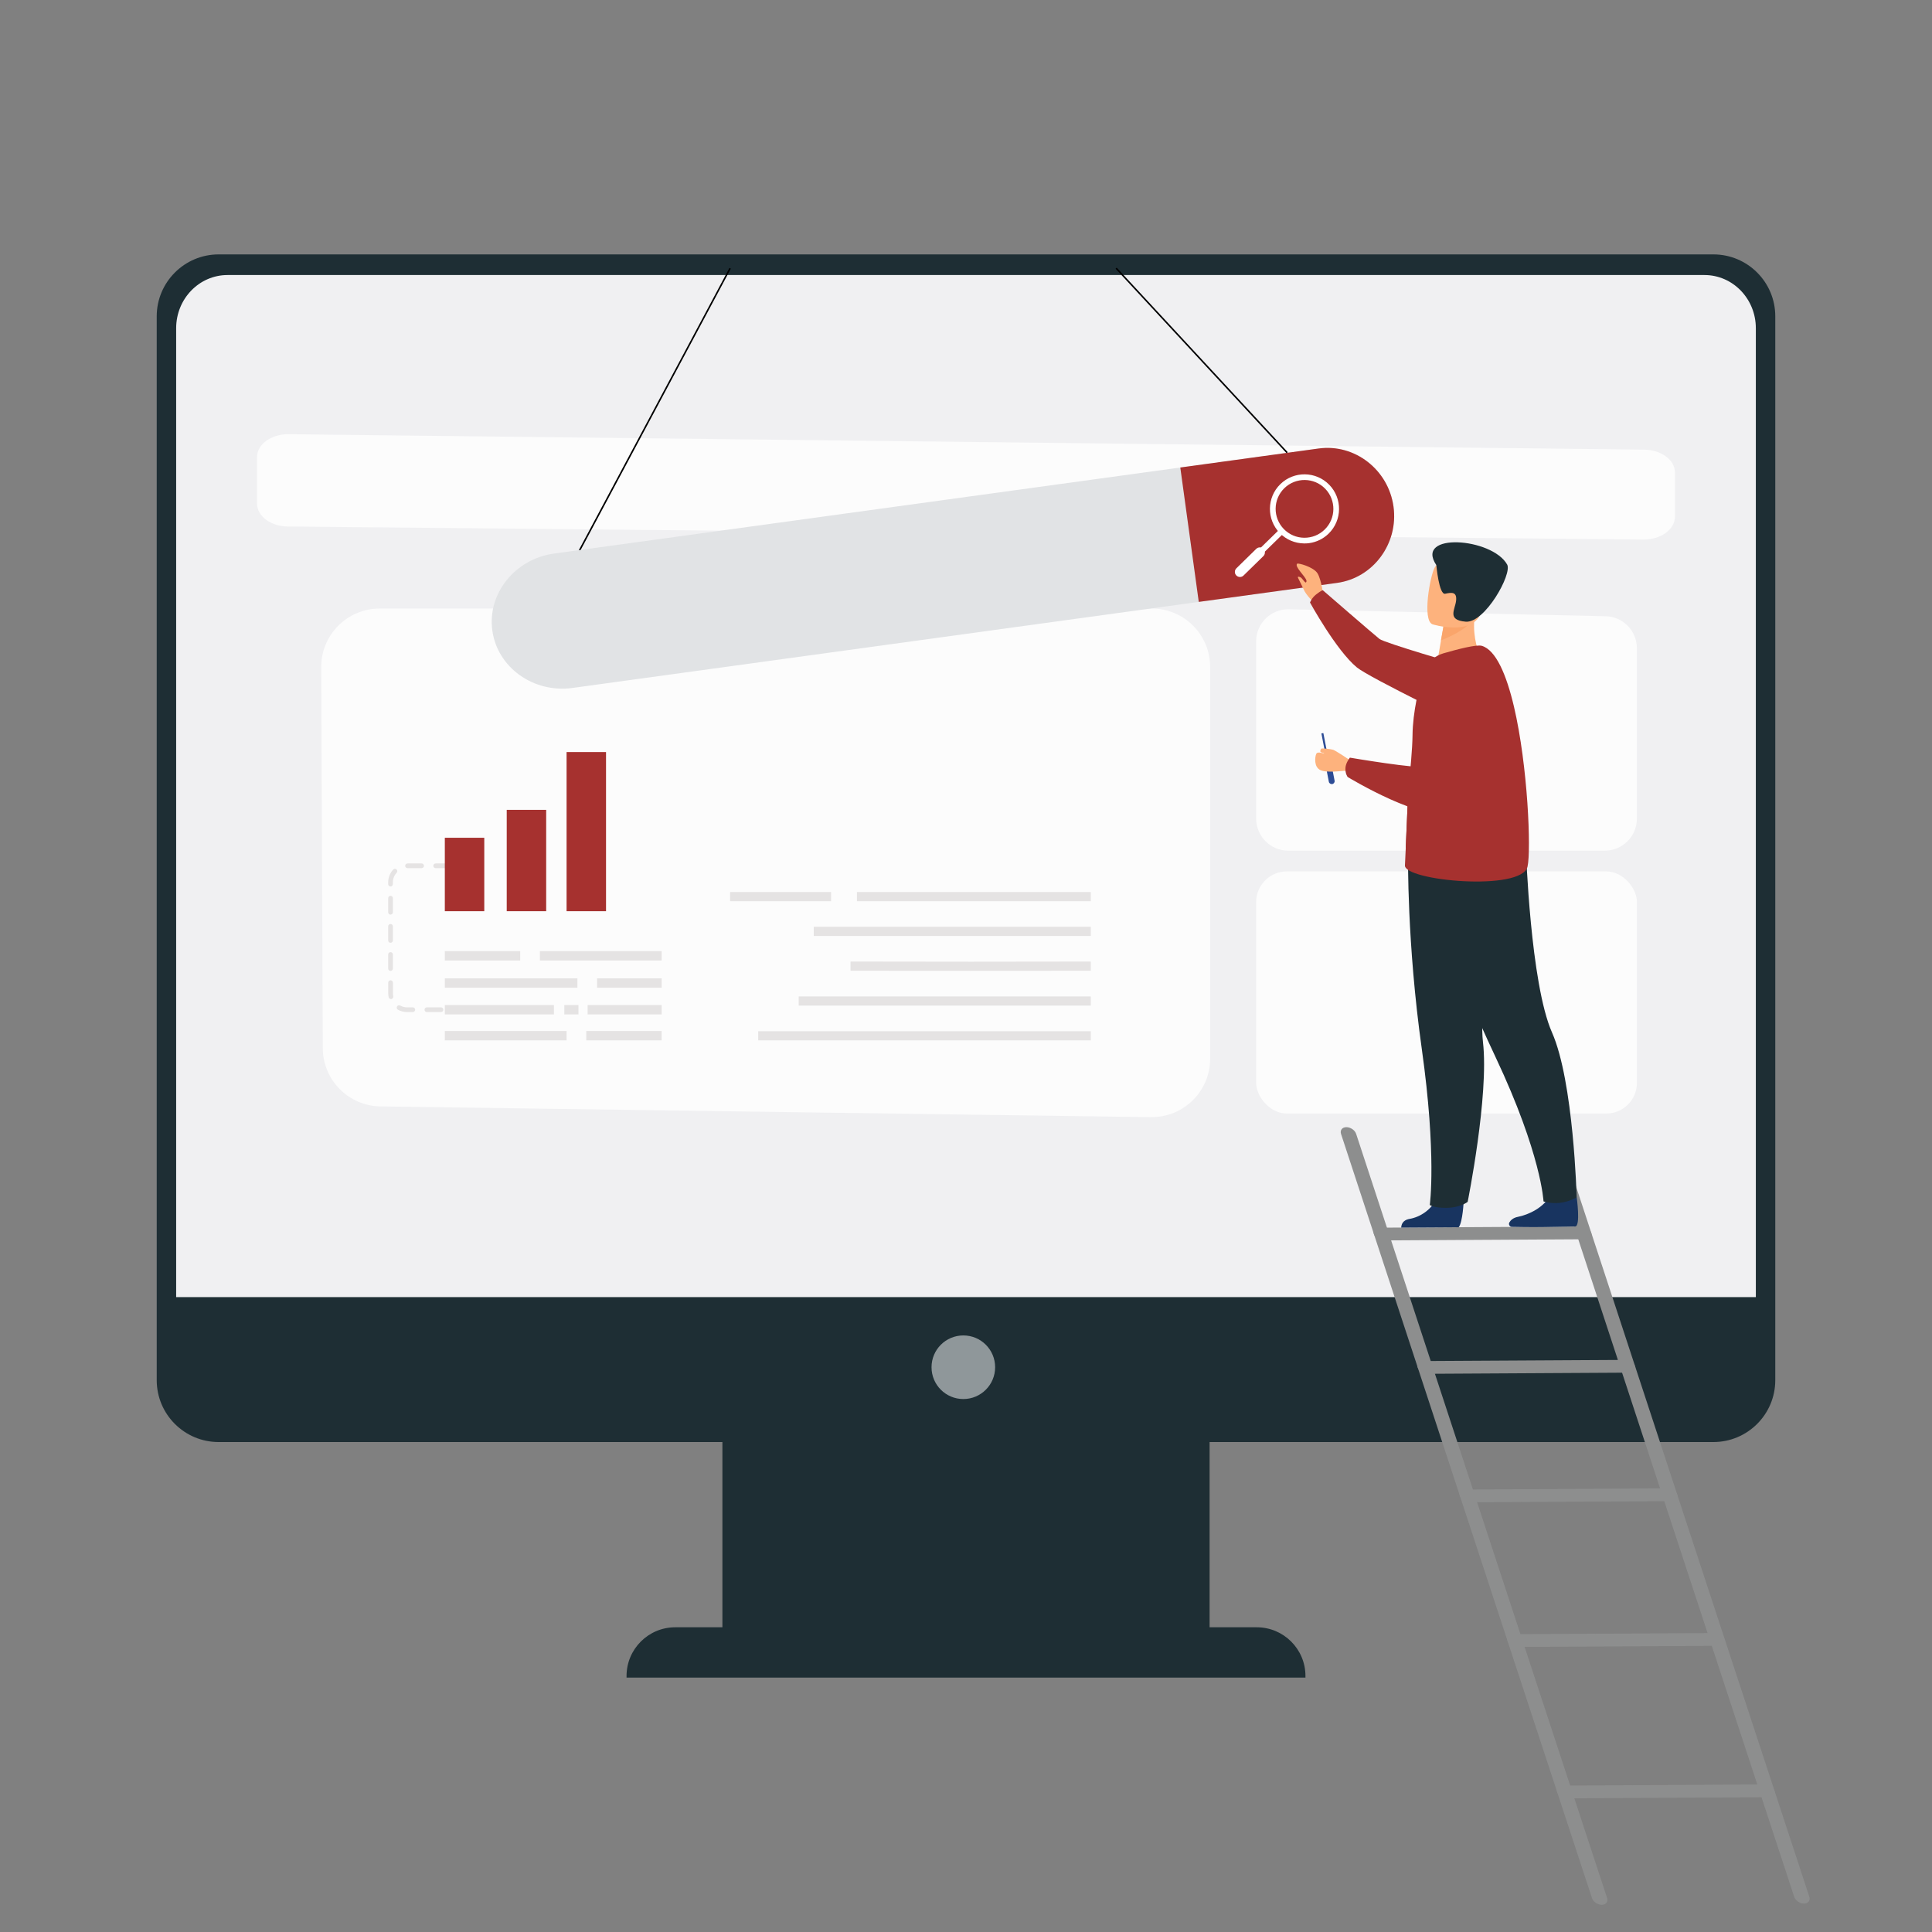 <svg xmlns="http://www.w3.org/2000/svg" id="Layer_1" data-name="Layer 1" viewBox="0 0 500 500"><rect x="0" y="0" width="500" height="500" fill="#808080" stroke="none"/><defs><style>      .cls-1 {        fill: #8d8e8e;      }      .cls-2 {        fill: #2d4c95;      }      .cls-3 {        fill: #faa56b;      }      .cls-4 {        opacity: .5;      }      .cls-4, .cls-5, .cls-6 {        fill: #fff;      }      .cls-5 {        opacity: .78;      }      .cls-7 {        fill: #e5e3e3;      }      .cls-8 {        fill: #183460;      }      .cls-9 {        fill: #e1e3e5;      }      .cls-10 {        fill: #a6312f;      }      .cls-11 {        fill: #f0f0f2;      }      .cls-12 {        fill: #1e2e34;      }      .cls-13 {        fill: #fdb27d;      }    </style></defs><g><rect class="cls-12" x="186.96" y="367.21" width="126.08" height="60.44"></rect><path class="cls-12" d="M459.44,81.86v275.33c0,8.84-7.17,16.01-16.02,16.01H56.58c-8.84,0-16.02-7.17-16.02-16.01V81.86c0-8.84,7.18-16.02,16.02-16.02h386.84c8.86,0,16.02,7.18,16.02,16.02Z"></path><path class="cls-4" d="M257.54,353.84c0,4.54-3.68,8.23-8.23,8.23s-8.23-3.68-8.23-8.23,3.68-8.23,8.23-8.23,8.23,3.68,8.23,8.23Z"></path><path class="cls-11" d="M454.41,335.69V84.94c0-7.6-5.95-13.76-13.29-13.76H58.88c-7.34,0-13.29,6.16-13.29,13.76v250.75h408.83Z"></path><path class="cls-12" d="M174.76,421.14h150.49c6.96,0,12.6,5.65,12.6,12.6v.42h-175.7v-.42c0-6.96,5.65-12.6,12.6-12.6Z"></path></g><g><path class="cls-5" d="M425.3,139.64l-350.81-3.38c-4.42-.04-7.97-2.68-7.97-5.91v-12.07c0-3.3,3.69-5.96,8.2-5.91l350.81,4c4.41.05,7.95,2.68,7.95,5.91v11.44c0,3.3-3.68,5.96-8.18,5.91Z"></path><path class="cls-5" d="M297.84,289.12l-199.38-2.78c-8.25-.12-14.89-6.82-14.92-15.07l-.41-98.59c-.04-8.38,6.75-15.2,15.13-15.2h199.8c8.36,0,15.13,6.77,15.13,15.13v101.37c0,8.44-6.9,15.25-15.34,15.13Z"></path><path class="cls-5" d="M415.34,220.15h-81.95c-4.58,0-8.3-3.71-8.3-8.3v-45.88c0-4.65,3.83-8.4,8.48-8.29l81.95,1.8c4.51.1,8.11,3.78,8.11,8.29v44.08c0,4.58-3.71,8.3-8.3,8.3Z"></path><rect class="cls-5" x="325.09" y="225.52" width="98.55" height="62.66" rx="7.94" ry="7.94"></rect></g><g><rect x="127.47" y="106.11" width="83.61" height=".4" transform="translate(-4.22 205.59) rotate(-61.91)"></rect><rect x="310.8" y="60.75" width=".4" height="65.11" transform="translate(19.48 236.28) rotate(-42.83)"></rect><g><path class="cls-9" d="M360.64,131.12c.66,4.78-.65,9.39-3.3,12.97-2.64,3.58-6.62,6.11-11.29,6.76l-197.89,27.19c-10.1,1.39-19.44-5.3-20.75-14.87-.66-4.78.81-9.41,3.71-13.02,2.89-3.61,7.22-6.2,12.27-6.89l197.89-27.19c9.34-1.28,18.06,5.49,19.37,15.06Z"></path><path class="cls-10" d="M360.64,131.12c.66,4.78-.65,9.39-3.3,12.97-2.64,3.58-6.62,6.11-11.29,6.76l-35.81,4.92-4.78-34.78,35.81-4.92c9.34-1.28,18.06,5.49,19.37,15.06Z"></path><g><path class="cls-6" d="M338.84,140.56c-.44.06-.89.09-1.34.08-2.39-.03-4.63-.98-6.3-2.69-3.45-3.53-3.38-9.2.15-12.65h0c3.53-3.45,9.2-3.38,12.65.15,3.45,3.53,3.38,9.2-.15,12.65-1.39,1.35-3.13,2.2-5.02,2.46ZM332.38,126.35c-2.95,2.88-3,7.62-.12,10.57,1.4,1.43,3.26,2.23,5.26,2.25,1.99.02,3.88-.73,5.31-2.13,2.95-2.88,3-7.62.12-10.57-2.88-2.95-7.62-3-10.57-.12h0Z"></path><rect class="cls-6" x="326.63" y="135.59" width="1.47" height="12.21" transform="translate(199.92 -191.47) rotate(45.66)"></rect><path class="cls-6" d="M319.96,148.93h0c-.51-.52-.5-1.35.02-1.86l5.14-5.03c.52-.51,1.35-.5,1.86.02h0c.51.52.5,1.35-.02,1.86l-5.14,5.03c-.52.51-1.35.5-1.86-.02Z"></path></g></g></g><g><path class="cls-1" d="M414.53,492.95h0c-1.08,0-2.21-.77-2.53-1.74l-64.94-197.74c-.32-.97.3-1.76,1.38-1.76h0c1.08,0,2.21.77,2.53,1.74l64.94,197.74c.32.97-.3,1.76-1.38,1.76Z"></path><path class="cls-1" d="M466.87,492.64h0c-1.08,0-2.21-.77-2.53-1.74l-64.94-197.74c-.32-.97.3-1.76,1.38-1.76h0c1.08,0,2.21.77,2.53,1.74l64.94,197.74c.32.97-.3,1.76-1.38,1.76Z"></path><path class="cls-1" d="M410.51,320.72l-52.56.3c-1.01,0-2.09-.73-2.39-1.64h0c-.3-.91.29-1.66,1.3-1.66l52.56-.3c1.01,0,2.09.73,2.39,1.64h0c.3.91-.29,1.66-1.3,1.66Z"></path><path class="cls-1" d="M421.85,355.24l-52.56.3c-1.01,0-2.09-.73-2.39-1.64h0c-.3-.91.29-1.66,1.3-1.66l52.56-.3c1.01,0,2.09.73,2.39,1.64h0c.3.91-.29,1.66-1.3,1.66Z"></path><path class="cls-1" d="M432.77,388.49l-52.56.3c-1.01,0-2.09-.73-2.39-1.64h0c-.3-.91.29-1.66,1.3-1.66l52.56-.3c1.01,0,2.09.73,2.39,1.64h0c.3.91-.29,1.66-1.3,1.66Z"></path><path class="cls-1" d="M445.06,425.93l-52.56.3c-1.01,0-2.09-.73-2.39-1.64h0c-.3-.91.29-1.66,1.3-1.66l52.56-.3c1.01,0,2.09.73,2.39,1.64h0c.3.91-.29,1.66-1.3,1.66Z"></path><path class="cls-1" d="M457.93,465.11l-52.56.3c-1.01,0-2.09-.73-2.39-1.64h0c-.3-.91.29-1.66,1.3-1.66l52.56-.3c1.01,0,2.09.73,2.39,1.64h0c.3.91-.29,1.66-1.3,1.66Z"></path></g><g><path class="cls-2" d="M344.79,202.91h0c-.41.08-.81-.19-.89-.6l-.84-4.34c-.08-.41.19-.81.6-.89h0c.41-.08.81.19.89.6l.84,4.35c.08.41-.19.81-.6.89Z"></path><rect class="cls-2" x="342.58" y="189.68" width=".52" height="6.4" transform="translate(-30.4 68.66) rotate(-10.95)"></rect><path class="cls-13" d="M342.5,154.34s-.5-4.33-1.54-5.98c-1.05-1.65-5.01-2.72-5.26-2.47-.78.75,2.29,3.41,2.41,4.39.12.98-1.56.3-.75,2.21.68,1.61,2.92,3.7,2.92,3.7l2.22-1.85Z"></path><path class="cls-10" d="M340.59,153.86c1.45-1.13,1.75-1.11,1.75-1.11,0,0,13.36,11.58,14.67,12.61,1.3,1.03,21.37,6.85,21.37,6.85l3.19,16.32s-27.16-13.12-30.41-15.8c-5.36-4.42-12.13-16.8-12.13-16.8,0,0,.42-1.17,1.56-2.07Z"></path><path class="cls-8" d="M378.81,310.68s-.23,5.58-1.3,6.93l-14.9.09c.1-.57.17-1.9,2.23-2.26,2.6-.45,5.66-2.27,7.24-5.71,1.66-3.62,6.74.96,6.74.96Z"></path><path class="cls-8" d="M408.05,309.87s1.04,7.41-.37,7.54c-.19.02-6,.11-8.52.15-2.96.05-7.83-.05-7.83-.05-.61.03-1.01-.64-.7-1.16.34-.58.99-1.2,2.24-1.44,2.59-.5,6.92-2.41,8.43-5.87,1.59-3.65,6.75.84,6.75.84Z"></path><path class="cls-12" d="M371.06,233.95s4.14,14.49,16.01,39.67c11.87,25.17,12.39,37.3,12.39,37.3,0,0,1.8.64,4.18.38,2.58-.28,4.4-1.43,4.4-1.43,0,0-.77-29.96-6.38-42.66-5.61-12.7-6.75-47.46-6.75-47.46l-23.85,14.2Z"></path><path class="cls-12" d="M364.41,221.48s-.33,22.44,3.55,50c3.88,27.56,2.07,40.37,2.07,40.37,0,0,1.03.75,4.2.74,3.71-.01,5.6-1.55,5.6-1.55,0,0,5.56-27.57,3.96-41.36s7.61-47.33,7.61-47.33l-27-.87Z"></path><path class="cls-13" d="M382.77,168.96l-4.39,3.25-6.34-1.33c.09-.58.51-2.97.89-5.14.02-.13.05-.26.07-.38.33-1.85.61-3.43.61-3.43l5.92-2.95,2.21-1.1s-.17,2.05-.19,2.34c-.41,5.21,1.23,8.75,1.23,8.75Z"></path><path class="cls-10" d="M395.33,224.25c-1.43,6.56-32.13,3.68-31.73-.32.02-.13.1-1.99.21-4.49.23-5.4.59-13.85.63-14.51,0-.01,0-.02,0-.03.55-5.58,1.08-11.03,1.12-14.59.03-3.09.46-6.25,1.02-9.12.52-2.65,1.16-5.05,1.72-6.92.39-1.32,1.13-2.48,2.09-3.39.69-.65,1.5-1.17,2.39-1.53.24-.1.49-.19.74-.26,3.61-1.05,8.61-2.35,9.97-1.95,3.67,1.08,6.4,7.54,8.33,15.77,3.61,15.41,4.45,37.06,3.51,41.33Z"></path><path class="cls-3" d="M381.09,160.3c-1.3,2.49-6.15,4.64-8.17,5.43.02-.13.05-.26.07-.38.33-1.85.61-3.43.61-3.43l5.92-2.95c1.31-.02,2.11.31,1.57,1.33Z"></path><path class="cls-13" d="M370.73,161.57s10.68,3.33,12.66-3.35c1.97-6.68,4.68-10.76-2.06-13.17-6.74-2.41-8.82-.25-10.02,1.82-1.2,2.07-3.3,13.66-.58,14.7Z"></path><path class="cls-12" d="M371.72,146.22s.68,7.78,2.29,7.44c1.61-.34,3.07-.59,2.83,1.76-.24,2.34-2.47,5.05,2.49,5.47,4.96.41,12.08-12.37,10.72-14.79-3.93-6.98-24.02-8.39-18.34.13Z"></path><path class="cls-10" d="M363.8,219.44c.23-5.4.59-13.85.63-14.51,0-.01,0-.02,0-.03l18.14-10.84s.7,25.31-18.77,25.39Z"></path><path class="cls-13" d="M349.39,196.75s-3.69-2.49-4.38-2.71c-.7-.22-2.99-.45-3.1-.27-.11.18-.42.73-.02.92s.9.12.75.25c-.15.13-1.66-.59-2,.18-.35.77-.65,3.4,1.11,4.2,1.77.8,6.13.08,6.45.17,2.67.78,1.2-2.74,1.2-2.74Z"></path><path class="cls-10" d="M349.36,196.08s17.99,3.06,19.58,2.28c2.54-1.24-.99-19.49-.99-19.49,0,0-.15-4.14,4.68-5.11,4.2-.85,8.25,2.3,8.25,2.3,0,0,3.68,3.3,3.21,6.95-1.04,8.1-2.67,24.59-8.09,27.12-6.99,3.26-27.22-9.04-27.22-9.04,0,0-.67-.82-.58-2.36.08-1.35,1.15-2.65,1.15-2.65Z"></path><path class="cls-13" d="M337.27,152.27s-1.15-2.29-1.34-2.72c-.18-.43.26-.34.71-.1.44.24,1.05,1.57,1.73,1.41.54-.13-1.1,1.41-1.1,1.41Z"></path></g><g><rect class="cls-7" x="188.95" y="230.86" width="26.13" height="2.37"></rect><rect class="cls-7" x="221.78" y="230.86" width="60.51" height="2.37"></rect><path class="cls-7" d="M251.28,251.26c-10.39,0-20.8-.01-31.16-.04v-2.37c20.73.05,41.64.05,62.17,0v2.37c-10.26.02-20.62.04-31.01.04Z"></path><rect class="cls-7" x="210.6" y="239.85" width="71.69" height="2.37"></rect><rect class="cls-7" x="206.7" y="257.88" width="75.59" height="2.37"></rect><rect class="cls-7" x="196.22" y="266.88" width="86.08" height="2.37"></rect></g><g><path class="cls-7" d="M121.41,261.92h-3.64c-.34,0-.61-.27-.61-.61s.27-.61.61-.61h3.64c.34,0,.61.27.61.61s-.27.61-.61.61ZM114.12,261.92h-3.64c-.34,0-.61-.27-.61-.61s.27-.61.61-.61h3.64c.34,0,.61.27.61.61s-.27.61-.61.61ZM106.83,261.92h-1.48c-.83,0-1.65-.21-2.37-.61-.29-.16-.4-.53-.24-.83.16-.29.54-.4.83-.24.54.3,1.16.46,1.78.46h1.48c.34,0,.61.27.61.61s-.27.61-.61.61ZM101.17,258.55c-.28,0-.53-.19-.59-.48-.07-.34-.11-.7-.11-1.04v-2.72c0-.34.27-.61.61-.61s.61.27.61.61v2.72c0,.26.03.53.08.79.07.33-.14.65-.46.72-.04,0-.09.01-.13.01ZM101.07,251.27c-.34,0-.61-.27-.61-.61v-3.64c0-.34.27-.61.61-.61s.61.27.61.61v3.64c0,.34-.27.61-.61.61ZM101.07,243.99c-.34,0-.61-.27-.61-.61v-3.64c0-.34.27-.61.61-.61s.61.27.61.61v3.64c0,.34-.27.61-.61.61ZM101.07,236.7c-.34,0-.61-.27-.61-.61v-3.64c0-.34.27-.61.61-.61s.61.27.61.61v3.64c0,.34-.27.61-.61.61ZM101.07,229.41c-.34,0-.61-.27-.61-.61v-.44c0-1.24.46-2.42,1.3-3.32.23-.25.61-.26.86-.03.25.23.26.61.03.86-.63.68-.98,1.57-.98,2.5v.44c0,.34-.27.61-.61.61ZM123.68,224.68h-3.64c-.34,0-.61-.27-.61-.61s.27-.61.61-.61h3.64c.34,0,.61.27.61.61s-.27.61-.61.61ZM116.39,224.68h-3.64c-.34,0-.61-.27-.61-.61s.27-.61.61-.61h3.64c.34,0,.61.27.61.61s-.27.61-.61.61ZM109.11,224.68h-3.64c-.34,0-.61-.27-.61-.61s.27-.61.61-.61h3.64c.34,0,.61.27.61.61s-.27.61-.61.61Z"></path><rect class="cls-7" x="115.12" y="246.15" width="19.5" height="2.43"></rect><rect class="cls-7" x="139.73" y="246.15" width="31.51" height="2.43"></rect><rect class="cls-7" x="151.73" y="266.82" width="19.5" height="2.43"></rect><rect class="cls-7" x="115.12" y="266.82" width="31.51" height="2.43"></rect><rect class="cls-7" x="115.12" y="253.19" width="34.31" height="2.43"></rect><rect class="cls-7" x="154.53" y="253.19" width="16.71" height="2.43"></rect><rect class="cls-7" x="115.12" y="260.1" width="28.23" height="2.43"></rect><rect class="cls-7" x="152.08" y="260.1" width="19.16" height="2.43"></rect><g><rect class="cls-10" x="115.12" y="216.81" width="10.21" height="19.01"></rect><rect class="cls-10" x="131.14" y="209.59" width="10.21" height="26.23"></rect><rect class="cls-10" x="146.63" y="194.63" width="10.21" height="41.19"></rect></g><rect class="cls-7" x="146.05" y="260.1" width="3.66" height="2.43"></rect></g></svg>